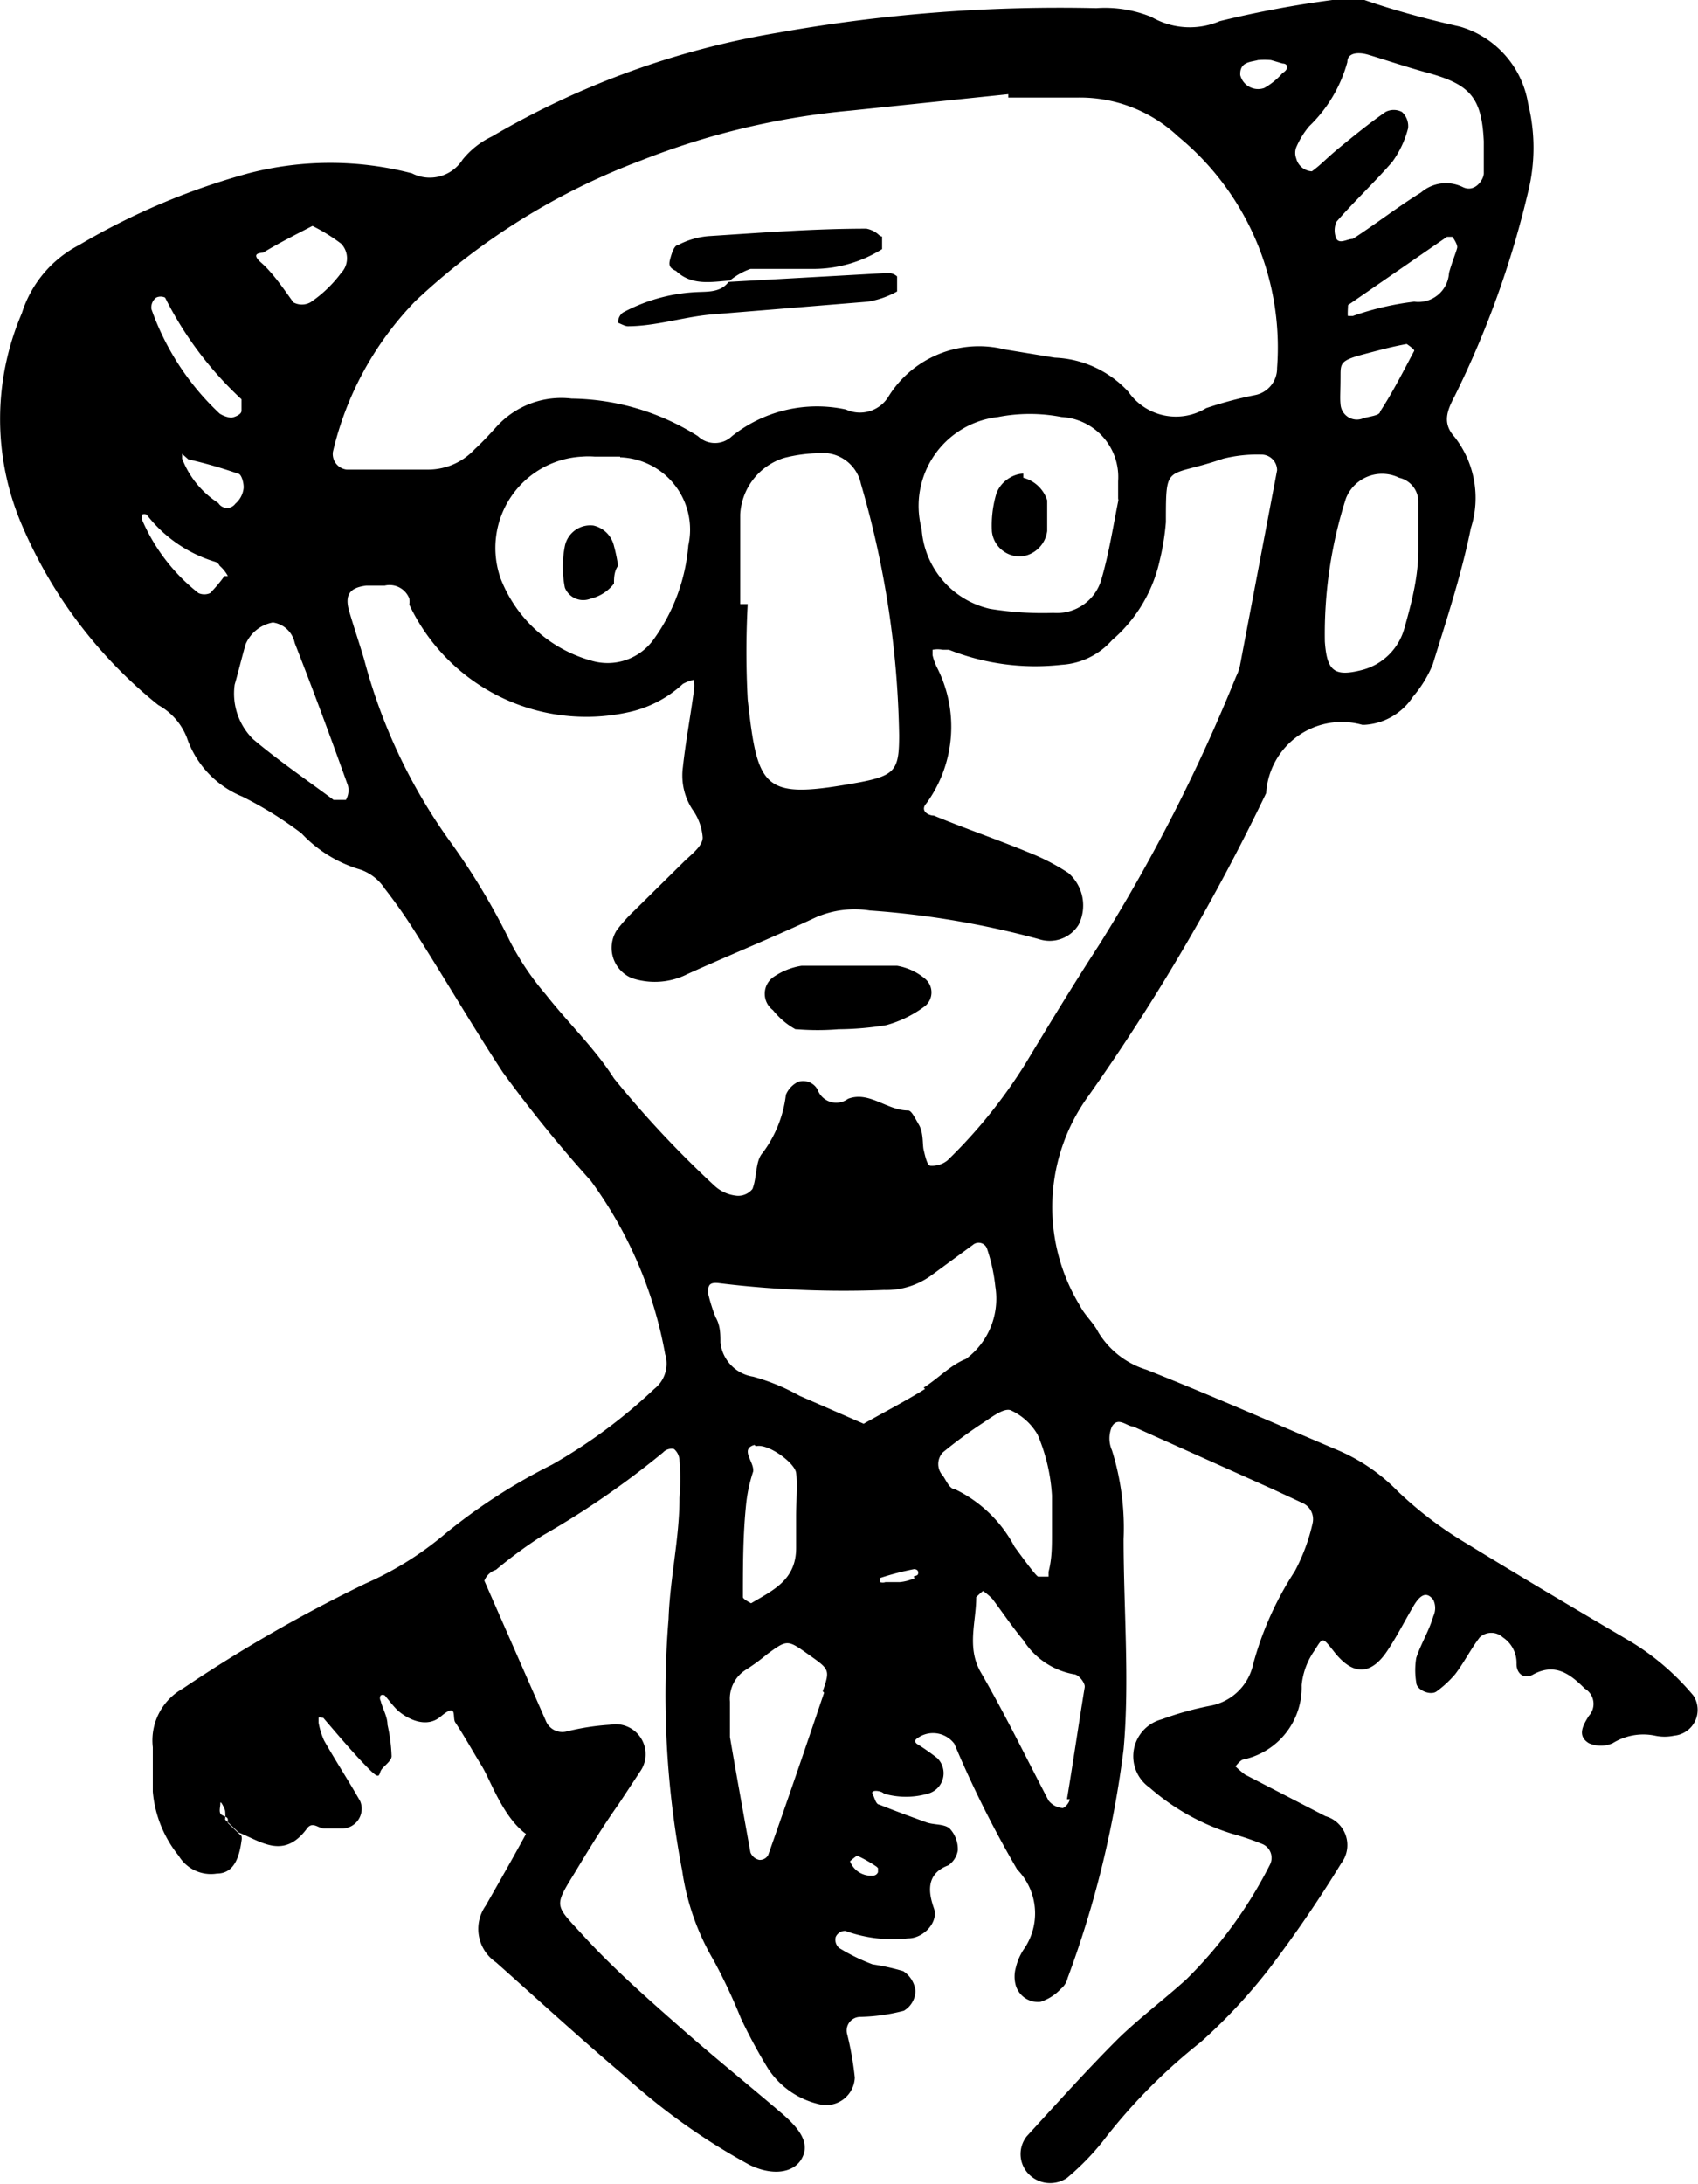 <svg xmlns="http://www.w3.org/2000/svg" viewBox="0 0 24.89 32"><path fill-rule="evenodd" d="M24.82 24.84a3.67 3.67 0 0 0-.92-.79c-.8-.47-1.61-.95-2.41-1.44a5.62 5.62 0 0 1-1-.76 2.72 2.72 0 0 0-.92-.62c-.92-.39-1.83-.79-2.76-1.16a1.26 1.26 0 0 1-.71-.55c-.07-.14-.2-.25-.27-.39a2.77 2.77 0 0 1 .13-3.08 30.75 30.75 0 0 0 2.6-4.43 1.11 1.11 0 0 1 1.41-1H20a.91.91 0 0 0 .71-.41 1.77 1.77 0 0 0 .29-.47c.2-.65.42-1.31.56-2a1.45 1.45 0 0 0-.24-1.34c-.18-.2-.11-.38 0-.59a13.88 13.88 0 0 0 1.08-3 2.68 2.68 0 0 0 0-1.29 1.41 1.41 0 0 0-1-1.13C20.91.28 20.43.15 20 0a1.49 1.49 0 0 0-.47 0 15.46 15.46 0 0 0-1.65.31 1.12 1.12 0 0 1-1-.06 1.8 1.8 0 0 0-.81-.13 23.49 23.49 0 0 0-4.67.36A12.27 12.27 0 0 0 7.21 2a1.23 1.23 0 0 0-.43.34.57.57 0 0 1-.74.2 4.76 4.76 0 0 0-2.4 0 10.14 10.14 0 0 0-2.48 1.05 1.7 1.7 0 0 0-.84 1 3.93 3.93 0 0 0 0 3.1 6.8 6.8 0 0 0 2 2.64.93.93 0 0 1 .42.48 1.43 1.43 0 0 0 .81.86 5.51 5.51 0 0 1 .87.54 1.92 1.92 0 0 0 .86.53.7.7 0 0 1 .36.28 7.77 7.77 0 0 1 .48.69c.42.66.81 1.33 1.25 2a19.68 19.68 0 0 0 1.29 1.59 6.12 6.12 0 0 1 1.09 2.54.47.47 0 0 1-.16.51 7.77 7.77 0 0 1-1.5 1.11 8.4 8.4 0 0 0-1.55 1 4.79 4.79 0 0 1-1.18.74 21.61 21.61 0 0 0-2.68 1.54.87.87 0 0 0-.44.86v.65a1.73 1.73 0 0 0 .38.94.55.55 0 0 0 .56.26c.26 0 .33-.26.36-.48a.17.17 0 0 0 0-.07l-.2-.19v-.05c0-.05-.09-.05-.11-.09s0-.1 0-.15.06.07.07.11a.57.57 0 0 1 0 .13l.2.19c.33.13.66.4 1-.06.08-.11.17 0 .25 0h.28a.29.29 0 0 0 .25-.4c-.17-.3-.36-.59-.53-.89a1.12 1.12 0 0 1-.08-.26s0-.05 0-.07.06 0 .07 0l.24.28c.14.16.28.32.44.48s.13.06.17 0 .15-.13.15-.2a2.42 2.42 0 0 0-.06-.46c0-.12-.07-.23-.1-.35a.08.08 0 0 1 0-.08.06.06 0 0 1 .06 0c.06.07.11.14.18.21s.39.31.64.1.17 0 .21.08c.14.21.26.43.39.64s.31.75.65 1c-.19.35-.39.7-.59 1.05a.59.59 0 0 0 .15.83c.63.56 1.25 1.13 1.89 1.67a9.35 9.35 0 0 0 1.83 1.3c.33.16.64.12.76-.09s0-.41-.26-.64c-.5-.43-1-.83-1.5-1.27s-1-.88-1.43-1.35-.45-.42-.13-.94c.21-.35.42-.69.64-1l.31-.47a.44.44 0 0 0-.44-.69 3.55 3.55 0 0 0-.64.1.26.26 0 0 1-.3-.16l-.9-2.05a.27.27 0 0 1 .17-.16 6.6 6.6 0 0 1 .68-.5 12.64 12.64 0 0 0 1.77-1.22.17.17 0 0 1 .16-.05.23.23 0 0 1 .08.16 3.51 3.51 0 0 1 0 .56c0 .59-.14 1.18-.16 1.77a13.68 13.68 0 0 0 .2 3.69 3.6 3.6 0 0 0 .46 1.31 8.26 8.26 0 0 1 .4.85 7.58 7.58 0 0 0 .4.74 1.22 1.22 0 0 0 .75.52.42.42 0 0 0 .52-.39 4.62 4.62 0 0 0-.11-.63.2.2 0 0 1 .19-.26 2.74 2.74 0 0 0 .64-.09.35.35 0 0 0 .17-.29.4.4 0 0 0-.18-.29 3.27 3.27 0 0 0-.45-.1 2.78 2.78 0 0 1-.49-.24.16.16 0 0 1-.05-.16.15.15 0 0 1 .14-.09 2.05 2.05 0 0 0 .92.11c.23 0 .45-.24.38-.44s-.14-.5.21-.63a.33.33 0 0 0 .14-.22.44.44 0 0 0-.12-.32c-.08-.07-.23-.05-.34-.09s-.47-.17-.69-.26c-.05 0-.07-.1-.1-.16s.12-.05.17 0a1.16 1.16 0 0 0 .64 0 .31.31 0 0 0 .14-.52 3.21 3.21 0 0 0-.3-.21c-.06-.05 0-.08.05-.11a.39.39 0 0 1 .5.11 15.79 15.79 0 0 0 .92 1.84.92.92 0 0 1 .09 1.18.85.85 0 0 0-.11.26.48.48 0 0 0 0 .26.34.34 0 0 0 .36.24.7.7 0 0 0 .3-.19.29.29 0 0 0 .1-.16 14.91 14.91 0 0 0 .82-3.35c.09-1 0-2.06 0-3.08a3.81 3.81 0 0 0-.17-1.3.43.43 0 0 1 0-.35c.09-.15.22 0 .31 0l2.05.92.43.2a.26.26 0 0 1 .15.3 2.8 2.8 0 0 1-.26.7 4.76 4.76 0 0 0-.61 1.36.79.79 0 0 1-.62.61 4.52 4.52 0 0 0-.72.2.56.56 0 0 0-.18 1 3.33 3.33 0 0 0 1.22.68 3.81 3.81 0 0 1 .44.15.22.22 0 0 1 .1.31A6.44 6.44 0 0 1 17.39 29c-.32.29-.68.56-1 .87-.46.46-.9.95-1.34 1.43a.42.42 0 0 0 0 .52.44.44 0 0 0 .59.09 3.73 3.73 0 0 0 .52-.53 8.29 8.29 0 0 1 1.44-1.46 8.08 8.08 0 0 0 1-1.07 18.42 18.42 0 0 0 1.06-1.55.44.44 0 0 0-.23-.69L18.25 26a1.49 1.49 0 0 1-.14-.12s.07-.09.11-.1a1.08 1.08 0 0 0 .86-1.09 1.06 1.06 0 0 1 .19-.51c.12-.19.11-.2.27 0 .28.37.55.38.8 0 .14-.21.25-.43.38-.65s.22-.18.29-.09a.28.28 0 0 1 0 .24c-.06.21-.18.4-.25.61a1.09 1.09 0 0 0 0 .36c0 .11.21.2.3.13a1.57 1.57 0 0 0 .27-.25c.13-.17.23-.37.36-.54a.25.25 0 0 1 .34 0 .45.45 0 0 1 .2.39c0 .15.12.23.25.15.32-.17.54 0 .75.21a.26.26 0 0 1 .06.4c-.08.13-.18.29 0 .4a.43.43 0 0 0 .35 0 .85.85 0 0 1 .62-.11.67.67 0 0 0 .28 0 .38.38 0 0 0 .28-.59ZM20.59 9.19a.87.87 0 0 1-.64.63c-.4.1-.5 0-.53-.42a6.52 6.52 0 0 1 .31-2.1.57.57 0 0 1 .78-.3.36.36 0 0 1 .28.33v.73c0 .36-.08.71-.2 1.13Zm-.94-3.68c0-.19 0-.23.34-.32s.42-.11.63-.15c0 0 .12.08.11.1-.16.3-.31.6-.5.89 0 .06-.16.07-.25.1a.24.24 0 0 1-.33-.21c-.01-.09 0-.18 0-.41ZM21.24 4a.45.45 0 0 1-.51.42 4.19 4.19 0 0 0-.9.21s-.06 0-.07 0 0-.14 0-.16l1.45-1h.08s.08.11.07.16-.08.22-.12.37ZM19 2.16a1.23 1.23 0 0 1 .19-.31 2.06 2.06 0 0 0 .56-.94c0-.14.16-.15.3-.11s.59.19.89.27c.61.17.78.36.81 1v.47c0 .09-.13.29-.31.2a.56.56 0 0 0-.61.08c-.34.21-.66.46-1 .68-.08 0-.19.08-.24 0a.31.31 0 0 1 0-.25c.26-.3.56-.58.82-.88a1.47 1.47 0 0 0 .23-.49.28.28 0 0 0-.09-.24.26.26 0 0 0-.24 0c-.23.16-.44.33-.66.51s-.27.25-.42.36a.25.25 0 0 1-.23-.19.23.23 0 0 1 0-.16ZM18.44.88a1.23 1.23 0 0 1 .19 0l.17.05c.08 0 .1.08 0 .14a1 1 0 0 1-.27.22.27.27 0 0 1-.35-.19c-.01-.2.16-.19.26-.22ZM6.09 4.41A9.91 9.91 0 0 1 9.4 2.35a11.1 11.1 0 0 1 3.07-.73l2.31-.24v.05h1a2.1 2.1 0 0 1 1.49.57 4 4 0 0 1 1.45 3.39.4.4 0 0 1-.33.4 5.71 5.71 0 0 0-.71.19.85.85 0 0 1-1.14-.24 1.55 1.55 0 0 0-1.08-.5l-.73-.12a1.56 1.56 0 0 0-1.7.68.49.49 0 0 1-.63.2 2 2 0 0 0-1.67.39.36.36 0 0 1-.5 0 3.54 3.54 0 0 0-1.85-.55 1.28 1.28 0 0 0-1.1.41c-.1.11-.21.23-.32.33a.93.93 0 0 1-.67.3H5.08a.23.23 0 0 1-.2-.26 4.71 4.71 0 0 1 1.21-2.21ZM16.4 7.3c-.08.39-.14.79-.25 1.17a.68.68 0 0 1-.71.51 4.79 4.79 0 0 1-.93-.06 1.29 1.29 0 0 1-1-1.17 1.31 1.31 0 0 1 1.12-1.64 2.43 2.43 0 0 1 .93 0 .88.88 0 0 1 .83.94v.28Zm-5.55 1.55V7.54a.92.92 0 0 1 .64-.83 2.21 2.21 0 0 1 .51-.07.57.57 0 0 1 .62.45 13.9 13.9 0 0 1 .56 3.68c0 .5-.05.59-.57.69-1.42.26-1.5.13-1.65-1.21a13.06 13.06 0 0 1 0-1.4ZM9.09 6.7a1.06 1.06 0 0 1 1 1.29 2.73 2.73 0 0 1-.51 1.38.83.83 0 0 1-.91.31 2 2 0 0 1-1.33-1.2 1.34 1.34 0 0 1 1.19-1.79 1.2 1.2 0 0 1 .19 0h.37Zm-5.23-3c.23-.14.47-.26.72-.39a2.63 2.63 0 0 1 .42.26A.31.31 0 0 1 5 4a1.84 1.84 0 0 1-.45.43.26.26 0 0 1-.25 0c-.15-.21-.3-.43-.47-.58s0-.14.03-.15Zm-1.57.66a.15.15 0 0 1 .13 0 5.21 5.21 0 0 0 1.12 1.49s0 .12 0 .17-.09.09-.15.1a.39.39 0 0 1-.17-.06 3.85 3.85 0 0 1-1-1.53.18.18 0 0 1 .07-.17Zm1 4.08a2.14 2.14 0 0 1-.21.25.21.21 0 0 1-.17 0 2.75 2.75 0 0 1-.83-1.08s0 0 0-.07a.08.08 0 0 1 .07 0 2 2 0 0 0 1 .69.11.11 0 0 1 .07.06.52.52 0 0 1 .12.15ZM3.2 7.37a1.35 1.35 0 0 1-.53-.65v-.07l.09.08a6.68 6.68 0 0 1 .73.21c.05 0 .09.15.08.22a.35.35 0 0 1-.12.22.15.15 0 0 1-.25-.01Zm1.87 4.35h-.18c-.39-.29-.8-.57-1.18-.89a.94.94 0 0 1-.27-.8c.05-.17.1-.38.16-.59a.54.54 0 0 1 .4-.32.38.38 0 0 1 .32.3c.27.69.53 1.39.78 2.09a.28.28 0 0 1-.03.21ZM9 15.8c-.28-.44-.67-.81-1-1.23a4 4 0 0 1-.52-.77 10 10 0 0 0-.86-1.44 8.09 8.09 0 0 1-1.28-2.69c-.07-.24-.15-.47-.22-.71s0-.35.25-.38h.27a.31.31 0 0 1 .36.19.36.36 0 0 1 0 .09 2.87 2.87 0 0 0 3.19 1.58 1.7 1.7 0 0 0 .82-.42.59.59 0 0 1 .16-.06.52.52 0 0 1 0 .17c-.05.37-.12.74-.16 1.11a.91.91 0 0 0 .14.62.8.8 0 0 1 .15.41c0 .13-.17.25-.28.36l-.73.72a2.18 2.18 0 0 0-.25.28.48.48 0 0 0 .22.7 1.06 1.06 0 0 0 .82-.06c.62-.28 1.26-.54 1.88-.83a1.43 1.43 0 0 1 .79-.1 12.86 12.86 0 0 1 2.48.42.5.5 0 0 0 .58-.21.63.63 0 0 0-.15-.76 3.19 3.19 0 0 0-.58-.3c-.46-.19-.93-.35-1.39-.54-.08 0-.21-.07-.11-.18a1.91 1.91 0 0 0 .15-2 .85.85 0 0 1-.06-.17s0-.08 0-.08a.39.39 0 0 1 .15 0h.09a3.44 3.44 0 0 0 1.65.22 1.07 1.07 0 0 0 .74-.36 2.15 2.15 0 0 0 .7-1.17 3.63 3.63 0 0 0 .09-.56c0-.89 0-.64.84-.93a2.09 2.09 0 0 1 .56-.06.23.23 0 0 1 .23.23l-.54 2.84a.64.64 0 0 1-.06.18 25.16 25.16 0 0 1-2 3.92c-.37.57-.73 1.16-1.08 1.74A7.47 7.47 0 0 1 13.89 17a.36.36 0 0 1-.25.08c-.05 0-.08-.15-.1-.23s0-.25-.07-.37-.11-.21-.16-.21c-.31 0-.57-.29-.88-.17A.29.29 0 0 1 12 16a.24.24 0 0 0-.3-.15.37.37 0 0 0-.18.19 1.76 1.76 0 0 1-.34.85c-.11.12-.08.35-.15.53a.27.27 0 0 1-.22.1.56.56 0 0 1-.34-.15A15.31 15.31 0 0 1 9 15.8Zm3.08 9c-.27.8-.54 1.59-.82 2.38a.14.14 0 0 1-.13.07.18.18 0 0 1-.13-.11c-.11-.61-.22-1.22-.3-1.69v-.52a.5.5 0 0 1 .24-.47 2.86 2.86 0 0 0 .3-.22c.3-.22.3-.22.61 0s.32.22.21.54Zm-1-3.61c.17-.05.57.24.59.39s0 .43 0 .64v.46c0 .47-.34.62-.66.81 0 0-.12-.06-.12-.09 0-.46 0-.93.05-1.39a2.26 2.26 0 0 1 .1-.45c.02-.14-.2-.33.02-.39Zm1.79 6.18v.06a.08.08 0 0 1-.07.05.33.33 0 0 1-.34-.21s.1-.09.11-.08a2 2 0 0 1 .28.16Zm-.21-5.78v.05Zm.75 1.53a.66.66 0 0 1-.22.06h-.21a.12.12 0 0 1-.08 0s0-.06 0-.06a4.07 4.07 0 0 1 .5-.13s.06 0 .06.05-.03.04-.07.06Zm.15-2.77c-.29.18-.6.34-.9.51l-.94-.41a3.05 3.05 0 0 0-.68-.28.57.57 0 0 1-.48-.5c0-.12 0-.25-.07-.37a2.35 2.35 0 0 1-.11-.35c0-.1 0-.17.16-.15a15 15 0 0 0 2.42.1 1.12 1.12 0 0 0 .7-.22l.6-.44a.13.13 0 0 1 .21.06 2.57 2.57 0 0 1 .12.55 1.1 1.1 0 0 1-.43 1.06c-.23.09-.41.29-.62.42Zm.44 1.47c-.08 0-.13-.13-.18-.2a.25.25 0 0 1 0-.34 6.61 6.61 0 0 1 .6-.44c.12-.08.29-.21.39-.18a.87.87 0 0 1 .4.36 2.67 2.67 0 0 1 .21.89v.56c0 .19 0 .37-.05.56v.07h-.15c-.03 0-.24-.29-.35-.44a1.93 1.93 0 0 0-.87-.84Zm1.68 4.54c0 .05-.08.14-.11.13a.29.29 0 0 1-.2-.11c-.33-.63-.64-1.27-1-1.89-.2-.36-.06-.73-.06-1.09 0 0 .06-.06.1-.09a.87.87 0 0 1 .14.12c.15.2.29.41.45.6a1.11 1.11 0 0 0 .74.5c.07 0 .17.13.16.19-.09.55-.17 1.1-.26 1.64Zm-4-11.28a3.74 3.74 0 0 0 .61 0 4.51 4.51 0 0 0 .7-.06 1.68 1.68 0 0 0 .57-.28.26.26 0 0 0 0-.4.86.86 0 0 0-.41-.19h-1.4a1 1 0 0 0-.42.17.3.3 0 0 0 0 .48 1.1 1.1 0 0 0 .33.28ZM9.2 4.78c.4 0 .8-.13 1.2-.17l2.32-.19a1.3 1.3 0 0 0 .43-.15s0-.16 0-.22A.2.2 0 0 0 13 4l-2.32.13c-.12.16-.31.14-.48.15a2.53 2.53 0 0 0-1.07.3.18.18 0 0 0-.07.15c.01 0 .1.05.14.05Zm1.8-.84h.93a1.9 1.9 0 0 0 1-.29s0-.11 0-.16 0 0-.06-.06a.38.38 0 0 0-.17-.08c-.77 0-1.54.06-2.32.11a1.17 1.17 0 0 0-.44.13c-.06 0-.1.14-.12.22s0 .12.09.16c.23.22.52.16.79.14a1 1 0 0 1 .3-.17Zm4 3c-.14 0-.34.11-.4.31a1.63 1.63 0 0 0-.06.54.41.41 0 0 0 .45.36.43.43 0 0 0 .36-.37v-.45A.5.5 0 0 0 15 7ZM8.28 8a1.56 1.56 0 0 0 0 .61.29.29 0 0 0 .38.16.6.6 0 0 0 .34-.22c0-.07 0-.18.06-.26A2.4 2.4 0 0 0 9 8a.4.4 0 0 0-.3-.3.38.38 0 0 0-.42.3Z"/></svg>